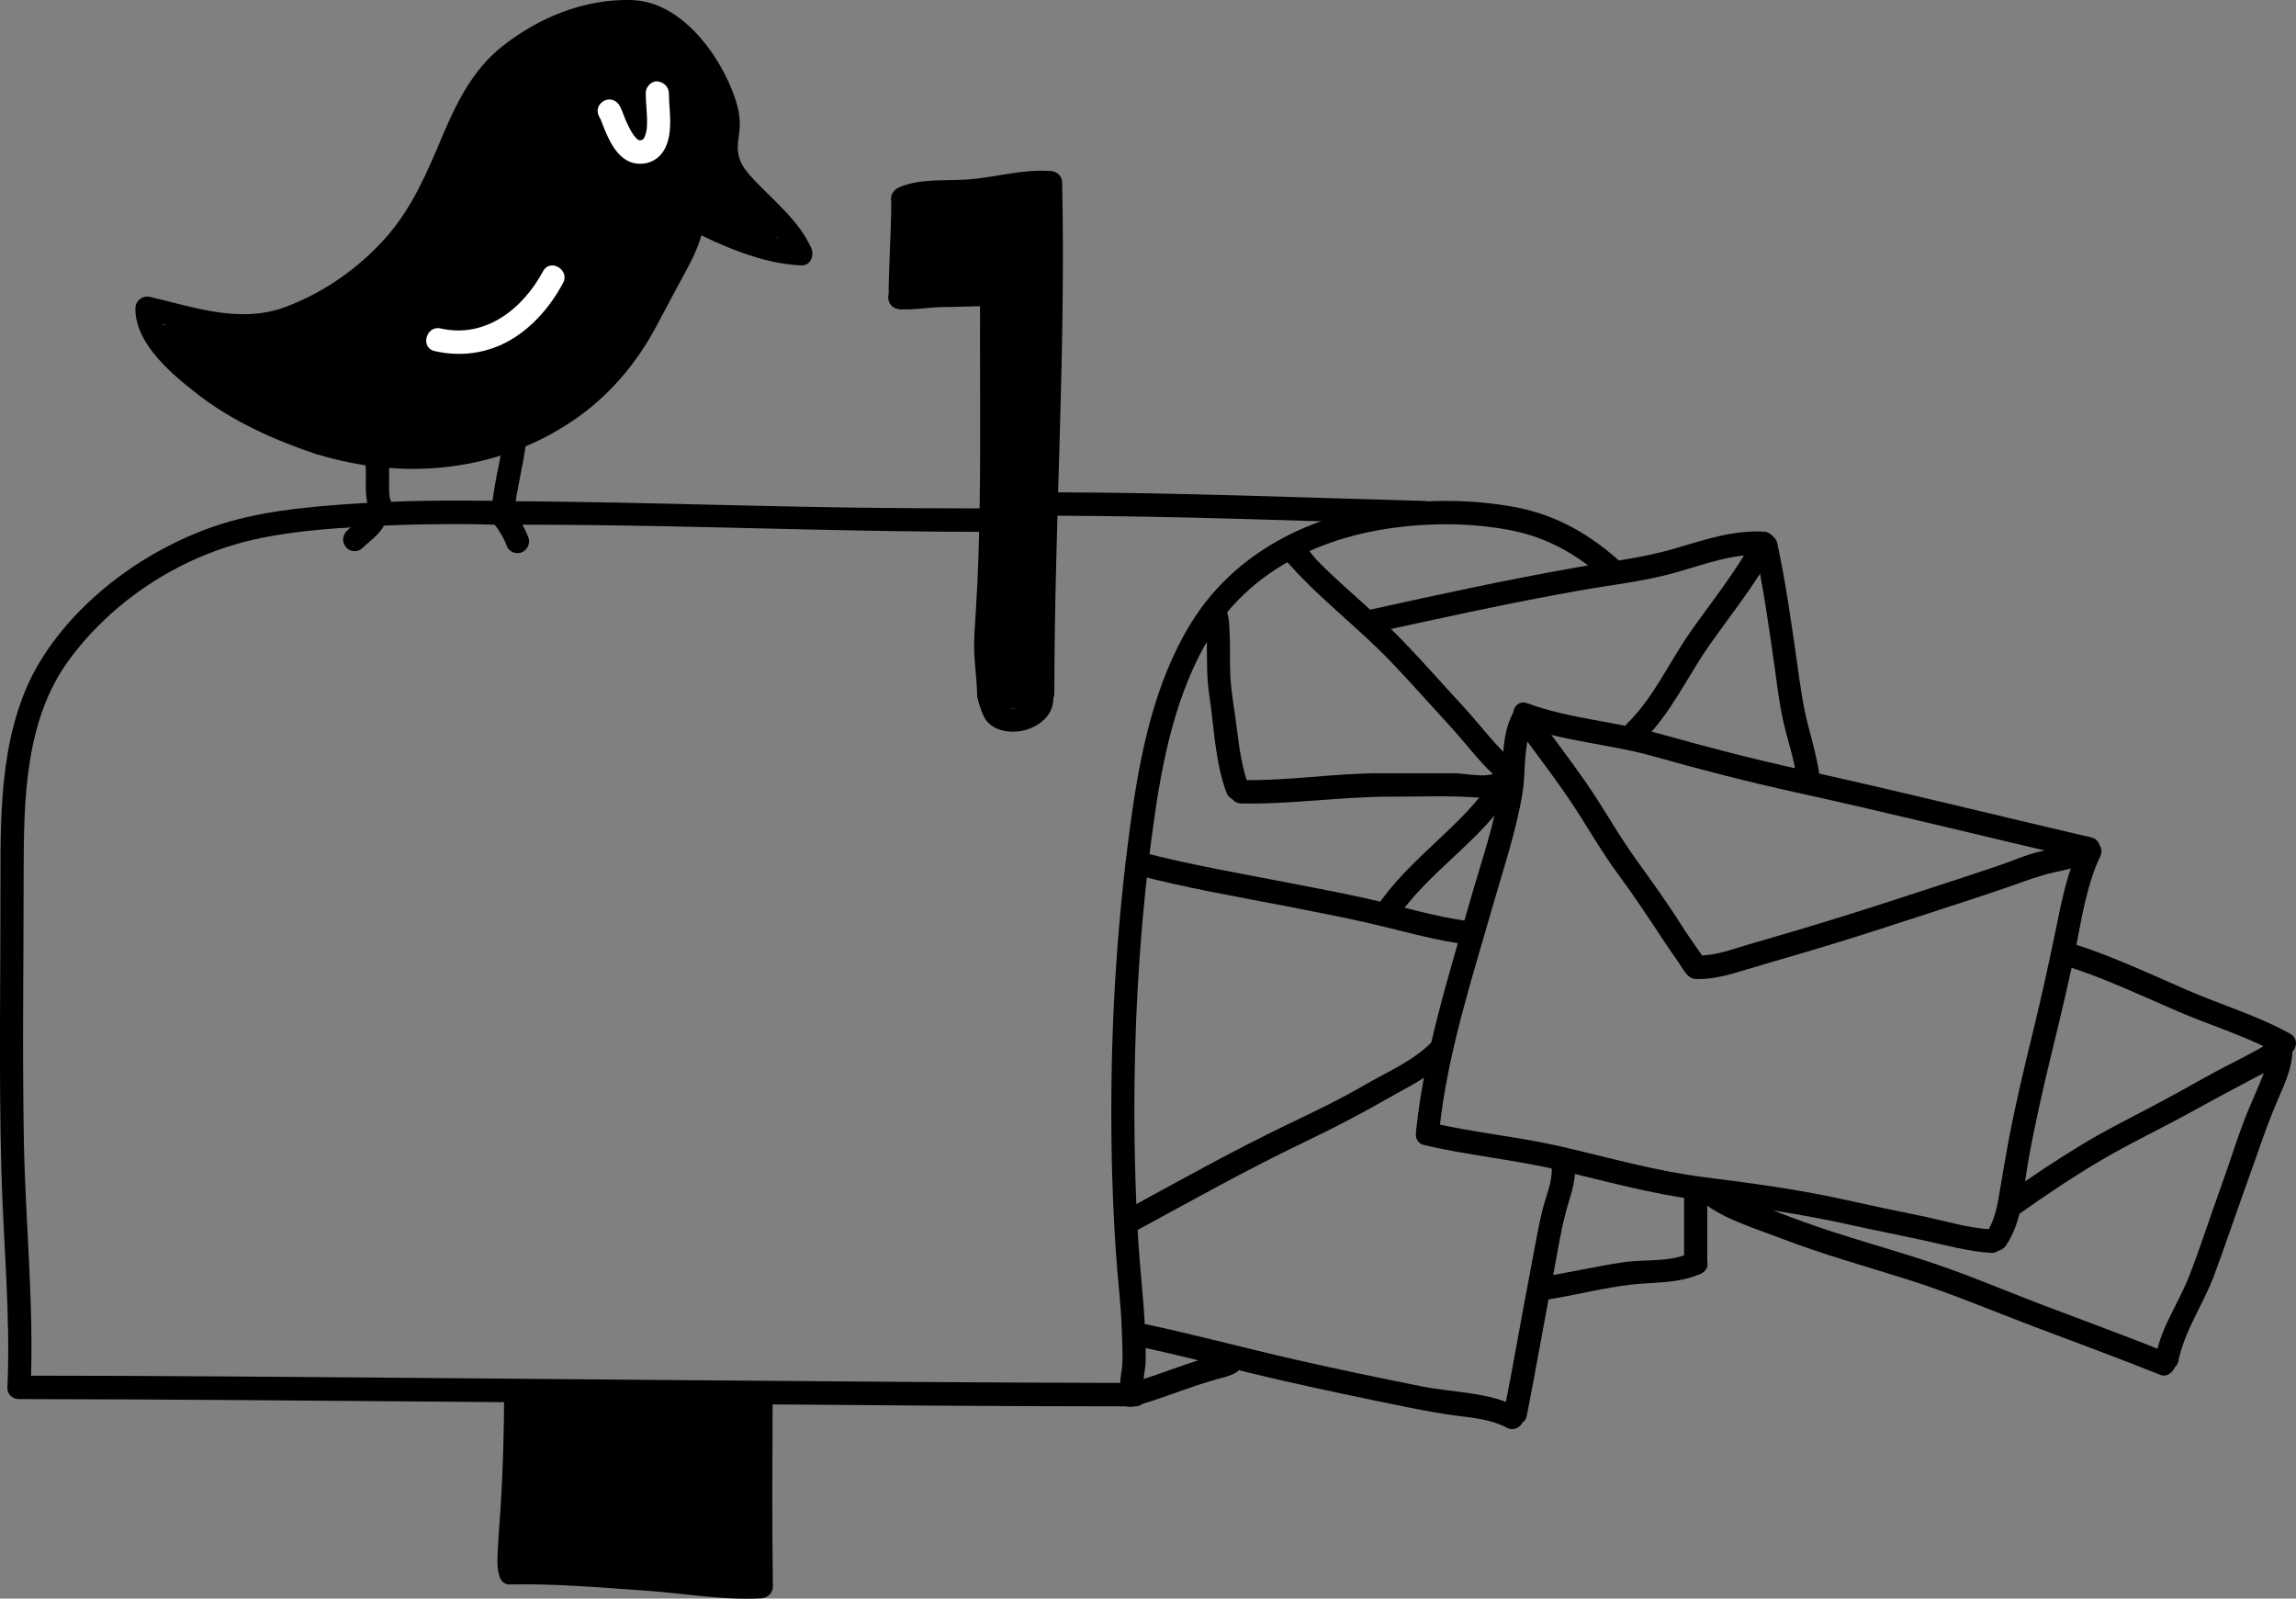 <svg width="79" height="55" viewBox="0 0 79 55" fill="none" xmlns="http://www.w3.org/2000/svg">
<rect x="0" y="0" width="79" height="55" fill="#808080" stroke="none"/>
<g clip-path="url(#clip0_115:8520)">
<path d="M24.66 2.897L22.662 0.682H19.793L17.205 2.19L12.342 9.916L8.887 11.058L5.188 11.194L8.521 14.387L14.678 15.932L19.732 13.984L22.784 9.982L23.85 7.52L27.138 8.901L24.94 4.944L24.66 2.897Z" fill="black"/>
<path d="M49.006 18.04C44.766 17.925 40.529 17.753 36.289 17.744C35.777 17.744 35.777 16.939 36.289 16.939C40.529 16.947 44.77 17.12 49.006 17.235C49.518 17.247 49.518 18.053 49.006 18.04Z" fill="black"/>
<path d="M36.546 6.283C36.676 12.143 36.281 17.995 36.277 23.855C36.277 24.372 35.48 24.372 35.48 23.855C35.484 17.995 35.878 12.143 35.748 6.283C35.74 5.765 36.538 5.765 36.546 6.283Z" fill="black"/>
<path d="M36.147 6.686C35.203 6.62 34.3 6.891 33.364 6.973C32.643 7.035 31.846 6.928 31.166 7.216C30.967 7.298 30.727 7.125 30.674 6.936C30.613 6.706 30.751 6.525 30.951 6.439C31.671 6.135 32.525 6.229 33.286 6.176C34.247 6.106 35.17 5.814 36.139 5.884C36.66 5.917 36.664 6.723 36.147 6.686Z" fill="black"/>
<path d="M31.463 6.912C31.463 8.025 31.374 9.135 31.374 10.245C31.374 10.762 30.576 10.762 30.576 10.245C30.576 9.131 30.666 8.021 30.666 6.912C30.666 6.394 31.463 6.394 31.463 6.912Z" fill="black"/>
<path d="M34.129 10.528C33.567 10.532 33.005 10.561 32.444 10.565C31.948 10.569 31.455 10.672 30.963 10.639C30.747 10.627 30.564 10.462 30.564 10.236C30.564 10.031 30.747 9.821 30.963 9.834C31.459 9.867 31.952 9.764 32.444 9.76C33.005 9.756 33.567 9.727 34.129 9.723C34.641 9.719 34.641 10.524 34.129 10.528Z" fill="black"/>
<path d="M34.519 10.117C34.507 12.508 34.544 14.9 34.507 17.292C34.491 18.471 34.454 19.646 34.385 20.826C34.356 21.352 34.295 21.878 34.316 22.404C34.336 22.901 34.405 23.398 34.422 23.896C34.438 24.413 33.64 24.413 33.624 23.896C33.608 23.423 33.547 22.959 33.522 22.486C33.498 21.964 33.555 21.446 33.583 20.924C33.657 19.716 33.693 18.504 33.709 17.292C33.746 14.9 33.709 12.508 33.722 10.117C33.726 9.599 34.523 9.599 34.519 10.117Z" fill="black"/>
<path d="M36.241 23.723C36.232 23.842 36.249 23.966 36.241 24.085C36.228 24.282 36.167 24.459 36.049 24.619C35.866 24.857 35.61 25.014 35.325 25.104C34.82 25.26 34.112 25.178 33.852 24.652C33.787 24.52 33.738 24.372 33.693 24.229C33.644 24.077 33.608 23.908 33.62 23.748C33.636 23.538 33.791 23.337 34.019 23.345C34.222 23.353 34.434 23.522 34.418 23.748C34.413 23.781 34.418 23.809 34.418 23.842C34.422 23.924 34.397 23.76 34.418 23.838C34.434 23.9 34.446 23.966 34.466 24.027C34.487 24.085 34.507 24.146 34.527 24.204C34.532 24.22 34.54 24.233 34.544 24.249C34.556 24.286 34.552 24.278 34.532 24.22C34.54 24.224 34.56 24.278 34.564 24.286C34.572 24.299 34.58 24.311 34.589 24.323C34.548 24.274 34.544 24.262 34.568 24.294C34.572 24.299 34.58 24.307 34.584 24.311C34.617 24.34 34.605 24.331 34.552 24.29C34.576 24.303 34.601 24.323 34.625 24.335C34.686 24.372 34.536 24.307 34.609 24.331C34.658 24.348 34.719 24.352 34.767 24.368C34.702 24.36 34.69 24.356 34.735 24.364C34.747 24.364 34.759 24.364 34.772 24.368C34.8 24.368 34.833 24.372 34.861 24.372C34.886 24.372 34.91 24.372 34.934 24.368C34.951 24.368 34.967 24.364 34.983 24.364C34.918 24.372 34.91 24.377 34.955 24.368C35.016 24.356 35.077 24.344 35.134 24.323C35.158 24.315 35.187 24.303 35.211 24.294C35.158 24.319 35.15 24.319 35.191 24.303C35.207 24.294 35.223 24.286 35.239 24.278C35.264 24.266 35.284 24.253 35.309 24.237C35.325 24.229 35.337 24.216 35.353 24.208C35.309 24.245 35.301 24.249 35.333 24.224C35.353 24.208 35.37 24.192 35.39 24.171C35.402 24.159 35.414 24.146 35.423 24.134C35.451 24.101 35.443 24.109 35.406 24.159C35.419 24.155 35.451 24.085 35.455 24.077C35.435 24.13 35.431 24.134 35.443 24.093C35.451 24.048 35.451 24.06 35.443 24.122C35.431 24.109 35.447 23.974 35.443 23.949C35.439 23.875 35.439 23.805 35.443 23.731C35.459 23.522 35.614 23.316 35.842 23.329C36.045 23.329 36.257 23.497 36.241 23.723Z" fill="black"/>
<path d="M71.749 29.591C68.428 28.819 65.116 27.993 61.787 27.262C60.143 26.9 58.532 26.485 56.916 26.029C55.407 25.601 53.812 25.515 52.334 24.973C51.854 24.796 52.062 24.019 52.546 24.196C54.023 24.738 55.618 24.825 57.128 25.252C58.748 25.708 60.359 26.127 61.999 26.485C65.327 27.216 68.64 28.042 71.96 28.815C72.461 28.93 72.249 29.707 71.749 29.591Z" fill="black"/>
<path d="M72.261 29.472C71.826 30.385 71.655 31.437 71.46 32.423C71.216 33.648 70.927 34.86 70.63 36.076C70.324 37.33 70.035 38.591 69.803 39.861C69.62 40.843 69.604 42.014 69.014 42.861C68.721 43.28 68.029 42.881 68.326 42.454C68.624 42.027 68.717 41.525 68.802 41.02C68.9 40.432 68.998 39.84 69.108 39.257C69.348 37.987 69.649 36.734 69.954 35.48C70.243 34.297 70.503 33.113 70.748 31.922C70.943 30.956 71.146 29.965 71.57 29.074C71.797 28.601 72.485 29.008 72.261 29.472Z" fill="black"/>
<path d="M52.847 24.788C52.383 25.429 52.513 26.497 52.391 27.249C52.18 28.568 51.736 29.867 51.37 31.145C50.646 33.681 49.795 36.269 49.523 38.904C49.47 39.413 48.672 39.421 48.725 38.904C49.006 36.191 49.856 33.541 50.601 30.931C50.971 29.637 51.439 28.314 51.63 26.978C51.744 26.156 51.651 25.084 52.159 24.381C52.456 23.966 53.152 24.369 52.847 24.788Z" fill="black"/>
<path d="M68.505 43.107C67.716 43.058 66.959 42.844 66.19 42.676C65.36 42.495 64.526 42.335 63.696 42.15C61.962 41.764 60.233 41.513 58.471 41.291C56.819 41.081 55.256 40.642 53.641 40.26C52.106 39.898 50.532 39.758 49.002 39.397C48.501 39.277 48.713 38.501 49.213 38.62C50.711 38.973 52.257 39.109 53.759 39.458C55.403 39.84 56.986 40.296 58.666 40.506C60.302 40.712 61.913 40.929 63.521 41.287C64.359 41.472 65.193 41.653 66.035 41.821C66.857 41.985 67.663 42.248 68.505 42.298C69.014 42.335 69.018 43.14 68.505 43.107Z" fill="black"/>
<path d="M71.981 29.547C71.606 29.818 71.154 29.912 70.711 30.007C70.182 30.122 69.698 30.307 69.185 30.488C68.005 30.899 66.813 31.273 65.624 31.663C64.412 32.062 63.195 32.444 61.974 32.805C61.34 32.994 60.701 33.171 60.07 33.364C59.508 33.537 58.963 33.697 58.369 33.685C57.856 33.676 57.856 32.871 58.369 32.879C58.987 32.892 59.557 32.678 60.143 32.501C60.713 32.329 61.287 32.172 61.856 32C63.045 31.646 64.233 31.273 65.413 30.886C66.54 30.516 67.671 30.155 68.794 29.773C69.266 29.612 69.722 29.403 70.21 29.292C70.678 29.185 71.179 29.136 71.578 28.852C71.997 28.552 72.396 29.251 71.981 29.547Z" fill="black"/>
<path d="M52.794 24.496C53.392 25.309 54.007 26.115 54.585 26.945C55.183 27.808 55.687 28.733 56.302 29.583C56.847 30.339 57.38 31.079 57.877 31.868C58.027 32.106 58.194 32.34 58.353 32.571C58.426 32.678 58.503 32.784 58.577 32.891C58.609 32.941 58.735 33.064 58.65 32.994C59.044 33.327 58.475 33.894 58.084 33.565C57.958 33.454 57.852 33.253 57.759 33.117C57.588 32.875 57.417 32.628 57.254 32.382C56.745 31.613 56.249 30.853 55.7 30.113C55.073 29.271 54.568 28.346 53.978 27.479C53.38 26.604 52.729 25.761 52.102 24.902C51.801 24.483 52.493 24.081 52.794 24.496Z" fill="black"/>
<path d="M61.152 18.693C61.453 20.086 61.645 21.496 61.848 22.905C61.946 23.596 62.035 24.286 62.214 24.96C62.381 25.605 62.56 26.234 62.634 26.9C62.691 27.413 61.893 27.409 61.836 26.9C61.763 26.213 61.531 25.56 61.376 24.89C61.226 24.257 61.152 23.608 61.063 22.963C60.867 21.603 60.68 20.242 60.391 18.903C60.273 18.401 61.042 18.188 61.152 18.693Z" fill="black"/>
<path d="M60.66 19.092C59.626 19.039 58.646 19.417 57.665 19.696C56.57 20.008 55.427 20.123 54.308 20.325C51.948 20.744 49.608 21.258 47.268 21.771C46.768 21.882 46.556 21.106 47.057 20.995C49.462 20.465 51.866 19.939 54.292 19.515C55.407 19.318 56.53 19.195 57.62 18.874C58.613 18.582 59.614 18.237 60.664 18.291C61.169 18.315 61.173 19.121 60.66 19.092Z" fill="black"/>
<path d="M61.047 18.903C60.42 20.095 59.561 21.13 58.796 22.228C58.052 23.296 57.502 24.525 56.566 25.449C56.2 25.811 55.635 25.244 56.001 24.878C56.912 23.982 57.441 22.766 58.174 21.726C58.922 20.662 59.748 19.651 60.359 18.492C60.599 18.04 61.287 18.443 61.047 18.903Z" fill="black"/>
<path d="M78.402 36.265C77.299 35.649 76.086 35.295 74.935 34.798C73.665 34.252 72.424 33.66 71.106 33.241C70.617 33.084 70.825 32.308 71.317 32.464C72.66 32.891 73.93 33.487 75.22 34.05C76.412 34.572 77.665 34.934 78.805 35.571C79.252 35.821 78.849 36.516 78.402 36.265Z" fill="black"/>
<path d="M78.853 35.879C78.963 36.569 78.626 37.251 78.361 37.868C77.962 38.797 77.657 39.758 77.311 40.707C76.929 41.764 76.575 42.828 76.184 43.876C75.818 44.866 75.163 45.782 74.955 46.822C74.853 47.332 74.084 47.114 74.186 46.608C74.377 45.639 74.963 44.825 75.321 43.913C75.716 42.91 76.038 41.874 76.408 40.864C76.742 39.947 77.018 39.002 77.397 38.102C77.543 37.753 77.702 37.408 77.84 37.054C77.946 36.779 78.133 36.397 78.084 36.093C78.003 35.583 78.772 35.365 78.853 35.879Z" fill="black"/>
<path d="M74.829 46.674C74.853 46.798 74.874 46.904 74.833 47.028C74.772 47.217 74.548 47.394 74.341 47.307C72.888 46.724 71.415 46.185 69.95 45.631C68.505 45.08 67.085 44.48 65.612 44.016C64.168 43.559 62.703 43.157 61.287 42.61C60.31 42.232 59.183 41.92 58.385 41.205C58.003 40.86 58.568 40.292 58.951 40.634C59.354 40.995 59.899 41.205 60.395 41.402C60.937 41.62 61.486 41.834 62.035 42.031C63.403 42.528 64.806 42.906 66.19 43.354C67.602 43.81 68.961 44.398 70.349 44.924C71.753 45.458 73.165 45.972 74.556 46.531C74.394 46.625 74.231 46.72 74.064 46.81C74.064 46.835 74.06 46.859 74.06 46.888C73.966 46.383 74.731 46.165 74.829 46.674Z" fill="black"/>
<path d="M78.923 36.023C78.76 36.545 78.048 36.837 77.608 37.067C76.872 37.453 76.147 37.843 75.419 38.246C74.398 38.809 73.344 39.306 72.339 39.894C71.342 40.481 70.377 41.127 69.433 41.797C69.014 42.096 68.615 41.398 69.03 41.102C69.881 40.498 70.748 39.914 71.639 39.376C72.587 38.805 73.576 38.328 74.548 37.802C75.281 37.408 75.993 36.984 76.734 36.611C77.022 36.467 77.307 36.319 77.588 36.163C77.71 36.093 78.137 35.863 78.154 35.809C78.304 35.316 79.077 35.53 78.923 36.023Z" fill="black"/>
<path d="M50.572 32.509C49.343 32.361 48.163 32 46.959 31.729C46.108 31.54 45.258 31.375 44.403 31.207C42.605 30.857 40.786 30.549 39.016 30.081C38.519 29.949 38.731 29.172 39.227 29.304C40.957 29.76 42.727 30.06 44.481 30.401C45.331 30.566 46.182 30.73 47.028 30.915C48.208 31.174 49.372 31.552 50.572 31.696C51.077 31.765 51.081 32.571 50.572 32.509Z" fill="black"/>
<path d="M54.182 40.128C54.239 40.662 54.003 41.213 53.873 41.718C53.685 42.437 53.575 43.181 53.433 43.913C53.124 45.511 52.847 47.114 52.534 48.708C52.432 49.218 51.667 49 51.765 48.495C52.07 46.949 52.334 45.4 52.631 43.855C52.77 43.14 52.888 42.421 53.05 41.714C53.164 41.209 53.441 40.65 53.384 40.128C53.331 39.614 54.129 39.618 54.182 40.128Z" fill="black"/>
<path d="M51.838 49.119C51.325 48.844 50.715 48.786 50.149 48.712C49.567 48.639 48.998 48.532 48.428 48.417C47.02 48.133 45.612 47.837 44.212 47.521C42.536 47.139 40.88 46.691 39.195 46.333C38.694 46.226 38.906 45.45 39.406 45.556C41.14 45.926 42.849 46.386 44.574 46.781C46.019 47.11 47.472 47.41 48.924 47.702C50.007 47.915 51.252 47.891 52.241 48.425C52.693 48.671 52.29 49.366 51.838 49.119Z" fill="black"/>
<path d="M55.272 19.988C54.316 19.096 53.246 18.488 51.96 18.241C50.629 17.986 49.209 17.982 47.87 18.171C45.364 18.525 42.999 19.663 41.64 21.886C40.444 23.846 39.984 26.193 39.675 28.449C39.272 31.379 39.069 34.338 39.036 37.292C39.016 39.1 39.056 40.909 39.166 42.713C39.223 43.65 39.337 44.582 39.386 45.519C39.406 45.967 39.431 46.428 39.419 46.871C39.41 47.126 39.325 47.397 39.349 47.652C39.252 47.521 39.154 47.393 39.056 47.262C39.065 47.262 39.069 47.266 39.077 47.266C39.569 47.401 39.362 48.182 38.865 48.042C38.857 48.042 38.853 48.038 38.845 48.038C38.662 47.989 38.572 47.829 38.552 47.648C38.527 47.418 38.605 47.171 38.617 46.941C38.637 46.534 38.609 46.119 38.597 45.717C38.568 44.849 38.454 43.978 38.397 43.111C38.279 41.373 38.23 39.635 38.239 37.892C38.251 34.708 38.466 31.523 38.894 28.367C39.215 26 39.699 23.538 40.957 21.475C42.361 19.174 44.729 17.896 47.325 17.444C48.896 17.173 50.536 17.156 52.106 17.444C53.551 17.707 54.768 18.414 55.842 19.412C56.212 19.77 55.651 20.341 55.272 19.988Z" fill="black"/>
<path d="M49.848 36.4C49.23 37.041 48.424 37.407 47.663 37.843C46.747 38.369 45.816 38.846 44.867 39.302C42.877 40.255 40.953 41.336 39.016 42.388C38.564 42.634 38.161 41.936 38.613 41.693C40.497 40.67 42.365 39.618 44.298 38.689C45.201 38.258 46.104 37.826 46.971 37.321C47.757 36.865 48.648 36.495 49.286 35.829C49.645 35.459 50.206 36.031 49.848 36.4Z" fill="black"/>
<path d="M51.614 26.855C50.959 26.3 50.454 25.593 49.872 24.96C49.225 24.258 48.591 23.539 47.931 22.844C46.731 21.574 45.303 20.535 44.175 19.199C44.269 19.24 44.363 19.277 44.456 19.318C44.444 19.318 44.428 19.323 44.416 19.323C44.509 19.092 44.603 18.862 44.696 18.636C44.713 18.653 44.729 18.669 44.741 18.686C45.075 19.076 44.513 19.647 44.175 19.257C44.163 19.24 44.147 19.224 44.131 19.207C43.862 18.953 44.086 18.546 44.411 18.521C44.778 18.492 45.079 19.031 45.303 19.265C45.624 19.594 45.962 19.91 46.304 20.218C46.975 20.826 47.659 21.418 48.289 22.072C48.989 22.795 49.649 23.555 50.332 24.291C50.947 24.956 51.484 25.704 52.176 26.292C52.57 26.617 52.005 27.184 51.614 26.855Z" fill="black"/>
<path d="M51.895 27.274C51.439 27.529 50.865 27.43 50.369 27.414C49.543 27.381 48.713 27.41 47.887 27.41C46.153 27.405 44.432 27.681 42.703 27.644C42.19 27.631 42.19 26.826 42.703 26.838C44.314 26.875 45.917 26.6 47.533 26.604C48.359 26.608 49.189 26.604 50.015 26.604C50.422 26.604 51.126 26.785 51.492 26.579C51.94 26.325 52.343 27.023 51.895 27.274Z" fill="black"/>
<path d="M42.198 27.266C41.803 26.201 41.779 25.03 41.608 23.917C41.518 23.329 41.531 22.75 41.526 22.158C41.526 22.002 41.518 21.841 41.51 21.685C41.506 21.591 41.49 21.496 41.486 21.402C41.482 21.303 41.396 21.274 41.539 21.418C41.632 21.459 41.726 21.496 41.819 21.537C41.815 21.537 41.811 21.537 41.807 21.537C41.299 21.492 41.294 20.687 41.807 20.732C42.279 20.773 42.279 21.287 42.304 21.652C42.336 22.178 42.308 22.704 42.332 23.23C42.365 23.88 42.495 24.533 42.572 25.182C42.65 25.819 42.747 26.452 42.967 27.056C43.15 27.537 42.377 27.751 42.198 27.266Z" fill="black"/>
<path d="M52.062 27.175C51 28.93 49.136 29.97 48.013 31.671C47.728 32.103 47.04 31.696 47.325 31.264C47.895 30.397 48.644 29.686 49.392 28.983C50.113 28.305 50.853 27.623 51.374 26.769C51.643 26.329 52.334 26.732 52.062 27.175Z" fill="black"/>
<path d="M39.056 48.388C34.234 48.388 29.408 48.343 24.586 48.306C19.073 48.26 13.559 48.207 8.045 48.17C5.583 48.153 3.121 48.141 0.659 48.137C0.146 48.137 0.146 47.331 0.659 47.331C5.441 47.331 10.222 47.377 15.003 47.414C20.529 47.459 26.055 47.512 31.581 47.549C34.072 47.566 36.566 47.578 39.056 47.582C39.569 47.582 39.569 48.388 39.056 48.388Z" fill="black"/>
<path d="M33.913 18.299C29.766 18.299 25.624 18.147 21.477 18.081C19.89 18.056 18.303 18.052 16.712 18.048C16.2 18.048 16.2 17.243 16.712 17.243C20.83 17.243 24.94 17.399 29.058 17.46C30.674 17.485 32.293 17.489 33.913 17.493C34.426 17.493 34.43 18.299 33.913 18.299Z" fill="black"/>
<path d="M58.743 41.221C58.743 41.969 58.743 42.713 58.743 43.461C58.743 43.67 58.56 43.872 58.345 43.864C58.129 43.855 57.946 43.687 57.946 43.461C57.946 42.713 57.946 41.969 57.946 41.221C57.946 41.012 58.129 40.81 58.345 40.819C58.56 40.827 58.743 40.995 58.743 41.221Z" fill="black"/>
<path d="M58.548 43.806C57.787 44.172 56.933 44.106 56.119 44.2C55.179 44.307 54.243 44.554 53.307 44.702C53.095 44.734 52.88 44.648 52.815 44.422C52.762 44.233 52.88 43.958 53.091 43.925C54.019 43.781 54.939 43.563 55.866 43.428C56.599 43.321 57.466 43.436 58.145 43.111C58.605 42.889 59.012 43.58 58.548 43.806Z" fill="black"/>
<path d="M42.654 47.122C42.483 47.299 42.21 47.361 41.982 47.422C41.718 47.496 41.457 47.574 41.197 47.66C40.46 47.903 39.736 48.199 38.983 48.392C38.487 48.519 38.271 47.743 38.772 47.615C39.48 47.434 40.167 47.159 40.859 46.925C41.111 46.839 41.364 46.756 41.624 46.687C41.742 46.654 41.86 46.625 41.978 46.584C42.003 46.576 42.027 46.567 42.056 46.559C42.064 46.555 42.137 46.526 42.092 46.547C42.047 46.567 42.108 46.539 42.112 46.535C42.153 46.498 42.043 46.6 42.092 46.551C42.45 46.181 43.012 46.752 42.654 47.122Z" fill="black"/>
<path d="M21.575 0.004C23.361 -0.07 24.786 1.866 25.298 3.402C25.437 3.813 25.494 4.216 25.424 4.644C25.327 5.256 25.4 5.58 25.811 6.041C26.527 6.842 27.455 7.524 27.911 8.527C28.029 8.786 27.895 9.147 27.565 9.131C26.206 9.073 24.847 8.461 23.646 7.861C23.846 7.746 24.045 7.631 24.244 7.512C24.188 8.165 23.911 8.749 23.606 9.316C23.272 9.936 22.938 10.553 22.609 11.177C21.917 12.496 20.94 13.647 19.707 14.477C17.083 16.253 13.848 16.544 10.865 15.616C10.377 15.463 10.584 14.687 11.076 14.839C13.811 15.69 16.724 15.463 19.158 13.881C20.318 13.125 21.225 12.069 21.88 10.845C22.165 10.315 22.425 9.78 22.723 9.254C23.024 8.72 23.386 8.136 23.443 7.512C23.471 7.2 23.756 7.023 24.041 7.163C25.111 7.697 26.348 8.272 27.557 8.321C27.443 8.523 27.329 8.724 27.211 8.925C26.796 8.013 25.958 7.393 25.298 6.674C25.026 6.374 24.741 6.061 24.627 5.663C24.505 5.235 24.594 4.849 24.643 4.422C24.729 3.616 24.155 2.708 23.687 2.1C23.174 1.438 22.446 0.764 21.563 0.801C21.062 0.83 21.062 0.025 21.575 0.004Z" fill="black"/>
<path d="M21.66 0.805C20.171 0.785 18.6 1.422 17.51 2.453C16.554 3.357 16.106 4.639 15.601 5.827C14.531 8.362 12.631 10.396 10.023 11.346C8.318 11.966 6.633 11.387 4.952 10.996C5.119 10.865 5.29 10.738 5.457 10.606C5.449 11.107 5.86 11.568 6.177 11.917C6.58 12.361 7.04 12.764 7.528 13.113C8.578 13.865 9.864 14.44 11.085 14.843C11.569 15.003 11.361 15.78 10.873 15.62C9.477 15.159 8.016 14.502 6.844 13.598C5.965 12.92 4.643 11.847 4.659 10.606C4.663 10.335 4.912 10.158 5.164 10.216C6.702 10.573 8.248 11.14 9.811 10.565C11.137 10.076 12.362 9.213 13.298 8.149C14.197 7.125 14.698 5.921 15.223 4.68C15.711 3.521 16.281 2.383 17.282 1.594C18.523 0.612 20.069 -0.025 21.66 -0C22.173 0.008 22.173 0.813 21.66 0.805Z" fill="black"/>
<path d="M23.015 3.214C23.015 3.546 23.064 3.875 23.06 4.208C23.056 4.603 22.999 5.026 22.727 5.33C22.438 5.655 21.941 5.724 21.571 5.519C21.262 5.346 21.054 5.009 20.908 4.693C20.83 4.529 20.761 4.356 20.696 4.183C20.684 4.155 20.672 4.122 20.66 4.093C20.655 4.085 20.651 4.072 20.647 4.064C20.623 3.999 20.692 4.167 20.668 4.114C20.66 4.097 20.647 4.077 20.643 4.06C20.639 4.056 20.635 4.052 20.635 4.044C20.651 4.089 20.721 4.146 20.761 4.171C20.582 4.064 20.501 3.801 20.619 3.62C20.737 3.436 20.973 3.362 21.164 3.477C21.302 3.559 21.355 3.699 21.412 3.838C21.453 3.941 21.494 4.044 21.534 4.146C21.538 4.159 21.547 4.175 21.551 4.188C21.579 4.257 21.51 4.093 21.538 4.159C21.551 4.188 21.563 4.216 21.579 4.245C21.612 4.319 21.648 4.389 21.685 4.459C21.718 4.516 21.75 4.574 21.787 4.627C21.799 4.644 21.811 4.66 21.819 4.677C21.86 4.738 21.766 4.611 21.799 4.648C21.823 4.677 21.852 4.709 21.876 4.738C21.896 4.759 21.921 4.779 21.941 4.8C21.99 4.849 21.856 4.746 21.917 4.779C21.925 4.783 21.937 4.792 21.945 4.8C21.957 4.808 21.974 4.816 21.99 4.825C22.039 4.853 22.031 4.816 21.953 4.812C21.978 4.812 22.027 4.829 22.047 4.837C21.966 4.8 21.953 4.829 21.998 4.829C22.01 4.829 22.027 4.829 22.039 4.829C22.084 4.829 22.092 4.8 22.01 4.833C22.023 4.829 22.039 4.829 22.051 4.825C22.072 4.82 22.088 4.812 22.108 4.808C22.177 4.796 22.023 4.857 22.08 4.82C22.088 4.812 22.1 4.808 22.112 4.804C22.12 4.8 22.133 4.792 22.141 4.783C22.173 4.759 22.161 4.771 22.1 4.816C22.116 4.796 22.145 4.775 22.161 4.755C22.21 4.705 22.104 4.841 22.141 4.779C22.149 4.767 22.157 4.755 22.165 4.742C22.173 4.73 22.181 4.718 22.185 4.701C22.214 4.648 22.173 4.664 22.177 4.73C22.177 4.697 22.206 4.652 22.214 4.619C22.222 4.586 22.23 4.553 22.238 4.52C22.242 4.5 22.247 4.479 22.25 4.459C22.263 4.381 22.242 4.545 22.247 4.492C22.255 4.409 22.263 4.323 22.263 4.241C22.271 3.892 22.218 3.546 22.218 3.201C22.218 2.992 22.401 2.79 22.617 2.799C22.837 2.823 23.015 2.988 23.015 3.214Z" fill="white"/>
<path d="M17.38 18.052C15.817 18.019 14.255 18.023 12.692 18.11C11.3 18.184 9.88 18.282 8.525 18.615C6.12 19.207 3.858 20.686 2.376 22.704C0.846 24.788 0.818 27.553 0.814 30.035C0.814 33.121 0.765 36.208 0.822 39.289C0.875 42.096 1.176 44.928 1.054 47.734C1.03 48.252 0.232 48.252 0.256 47.734C0.366 45.224 0.11 42.7 0.045 40.194C-0.041 36.886 0.02 33.578 0.016 30.269C0.012 27.713 0.033 24.923 1.424 22.683C2.743 20.567 5.021 18.919 7.345 18.118C8.822 17.608 10.401 17.456 11.951 17.345C13.754 17.218 15.565 17.202 17.372 17.243C17.888 17.259 17.892 18.065 17.38 18.052Z" fill="black"/>
<path d="M18.096 15.238C18.047 15.644 17.97 16.043 17.888 16.446C17.852 16.631 17.815 16.82 17.782 17.005C17.766 17.099 17.75 17.189 17.738 17.284C17.746 17.222 17.734 17.337 17.73 17.35C17.721 17.407 17.717 17.465 17.713 17.522C17.697 17.732 17.543 17.937 17.315 17.925C17.115 17.917 16.895 17.748 16.916 17.522C16.952 17.116 17.022 16.713 17.099 16.314C17.136 16.129 17.176 15.94 17.209 15.755C17.225 15.661 17.241 15.57 17.258 15.476C17.266 15.435 17.27 15.39 17.278 15.348C17.282 15.32 17.286 15.291 17.29 15.262C17.286 15.299 17.286 15.291 17.294 15.242C17.319 15.032 17.461 14.827 17.693 14.839C17.892 14.843 18.124 15.016 18.096 15.238Z" fill="black"/>
<path d="M13.31 15.57C13.404 15.891 13.392 16.232 13.388 16.565C13.384 16.717 13.384 16.873 13.396 17.025C13.396 17.041 13.4 17.058 13.4 17.074C13.4 17.041 13.388 16.984 13.396 17.05C13.4 17.083 13.408 17.111 13.416 17.14C13.424 17.173 13.437 17.206 13.445 17.239C13.465 17.305 13.408 17.173 13.432 17.214C13.441 17.23 13.449 17.247 13.457 17.263C13.555 17.448 13.51 17.711 13.315 17.814C13.127 17.913 12.875 17.867 12.769 17.67C12.602 17.354 12.586 16.992 12.586 16.643C12.586 16.483 12.594 16.318 12.586 16.158C12.582 16.08 12.578 16.002 12.57 15.924C12.566 15.87 12.586 16.01 12.574 15.957C12.57 15.936 12.566 15.915 12.562 15.895C12.554 15.858 12.545 15.817 12.533 15.78C12.472 15.579 12.607 15.332 12.81 15.283C13.034 15.242 13.245 15.357 13.31 15.57Z" fill="black"/>
<path d="M17.485 17.374C17.64 17.535 17.774 17.72 17.892 17.909C18.01 18.102 18.112 18.307 18.189 18.521C18.222 18.615 18.198 18.747 18.149 18.833C18.1 18.915 18.006 18.998 17.909 19.018C17.807 19.043 17.693 19.035 17.599 18.977C17.51 18.919 17.453 18.841 17.416 18.735C17.404 18.706 17.396 18.677 17.384 18.644C17.396 18.677 17.412 18.71 17.424 18.739C17.323 18.496 17.188 18.27 17.03 18.061C17.05 18.089 17.07 18.114 17.091 18.143C17.038 18.073 16.981 18.003 16.916 17.942C16.843 17.867 16.798 17.761 16.798 17.658C16.798 17.559 16.843 17.44 16.916 17.374C17.083 17.227 17.327 17.214 17.485 17.374Z" fill="black"/>
<path d="M13.262 17.662C13.282 17.765 13.282 17.835 13.262 17.937C13.249 17.995 13.225 18.052 13.197 18.106C13.152 18.196 13.087 18.274 13.022 18.348C12.912 18.471 12.781 18.578 12.655 18.689C12.598 18.739 12.537 18.788 12.484 18.846C12.411 18.919 12.305 18.965 12.204 18.965C12.106 18.965 11.988 18.919 11.923 18.846C11.854 18.767 11.801 18.669 11.805 18.562C11.809 18.455 11.846 18.357 11.923 18.278C12.11 18.085 12.346 17.937 12.513 17.724C12.493 17.752 12.472 17.777 12.452 17.806C12.476 17.769 12.501 17.736 12.521 17.695C12.509 17.728 12.493 17.761 12.48 17.789C12.489 17.769 12.497 17.748 12.497 17.728C12.493 17.765 12.489 17.798 12.48 17.835C12.48 17.818 12.484 17.802 12.48 17.789C12.484 17.826 12.489 17.859 12.497 17.896C12.497 17.892 12.497 17.888 12.493 17.884C12.472 17.777 12.476 17.67 12.533 17.572C12.582 17.489 12.676 17.407 12.773 17.387C12.875 17.362 12.989 17.37 13.083 17.428C13.164 17.473 13.241 17.559 13.262 17.662Z" fill="black"/>
<path d="M17.559 53.706C19.081 53.673 20.607 53.808 22.12 53.911C23.475 54.002 24.831 54.256 26.194 54.182C26.059 54.318 25.929 54.449 25.795 54.585C25.762 52.386 25.779 50.188 25.787 47.985C25.921 48.121 26.051 48.252 26.186 48.388C23.724 48.359 21.262 48.335 18.8 48.306C18.45 48.302 18.096 48.298 17.746 48.294C17.88 48.158 18.011 48.026 18.145 47.891C18.141 49.189 18.1 50.504 18.023 51.803C17.998 52.222 17.962 52.641 17.937 53.06C17.925 53.245 17.917 53.43 17.913 53.615C17.913 53.689 17.917 53.763 17.917 53.837C17.913 53.891 17.958 54.006 17.909 53.903C18.128 54.367 17.441 54.778 17.221 54.31C17.083 54.018 17.115 53.664 17.127 53.352C17.148 52.892 17.189 52.432 17.217 51.971C17.306 50.624 17.343 49.247 17.347 47.895C17.347 47.677 17.53 47.488 17.746 47.492C20.208 47.521 22.67 47.546 25.132 47.574C25.482 47.578 25.836 47.583 26.186 47.587C26.401 47.591 26.584 47.768 26.584 47.989C26.576 50.188 26.56 52.386 26.593 54.589C26.596 54.815 26.405 54.98 26.194 54.992C24.831 55.066 23.48 54.811 22.12 54.721C20.603 54.618 19.081 54.482 17.559 54.515C17.042 54.519 17.042 53.714 17.559 53.706Z" fill="black"/>
<path d="M17.738 47.895L26.401 47.985L26.186 54.268L17.579 53.927L17.738 47.895Z" fill="black"/>
<path d="M19.374 9.739C18.95 10.524 18.352 11.231 17.583 11.687C16.782 12.16 15.854 12.287 14.95 12.078C14.45 11.963 14.661 11.186 15.162 11.301C16.696 11.65 17.986 10.635 18.686 9.332C18.93 8.876 19.618 9.283 19.374 9.739Z" fill="white"/>
<path d="M31.064 6.822L36.147 6.283L36.289 10.656L35.748 24.352L34.165 24.373L34.129 10.126L30.975 10.249L31.064 6.822Z" fill="black"/>
</g>
<defs>
<clipPath id="clip0_115:8520">
<rect width="79" height="55" fill="white" transform="matrix(-1 0 0 1 79 0)"/>
</clipPath>
</defs>
</svg>
